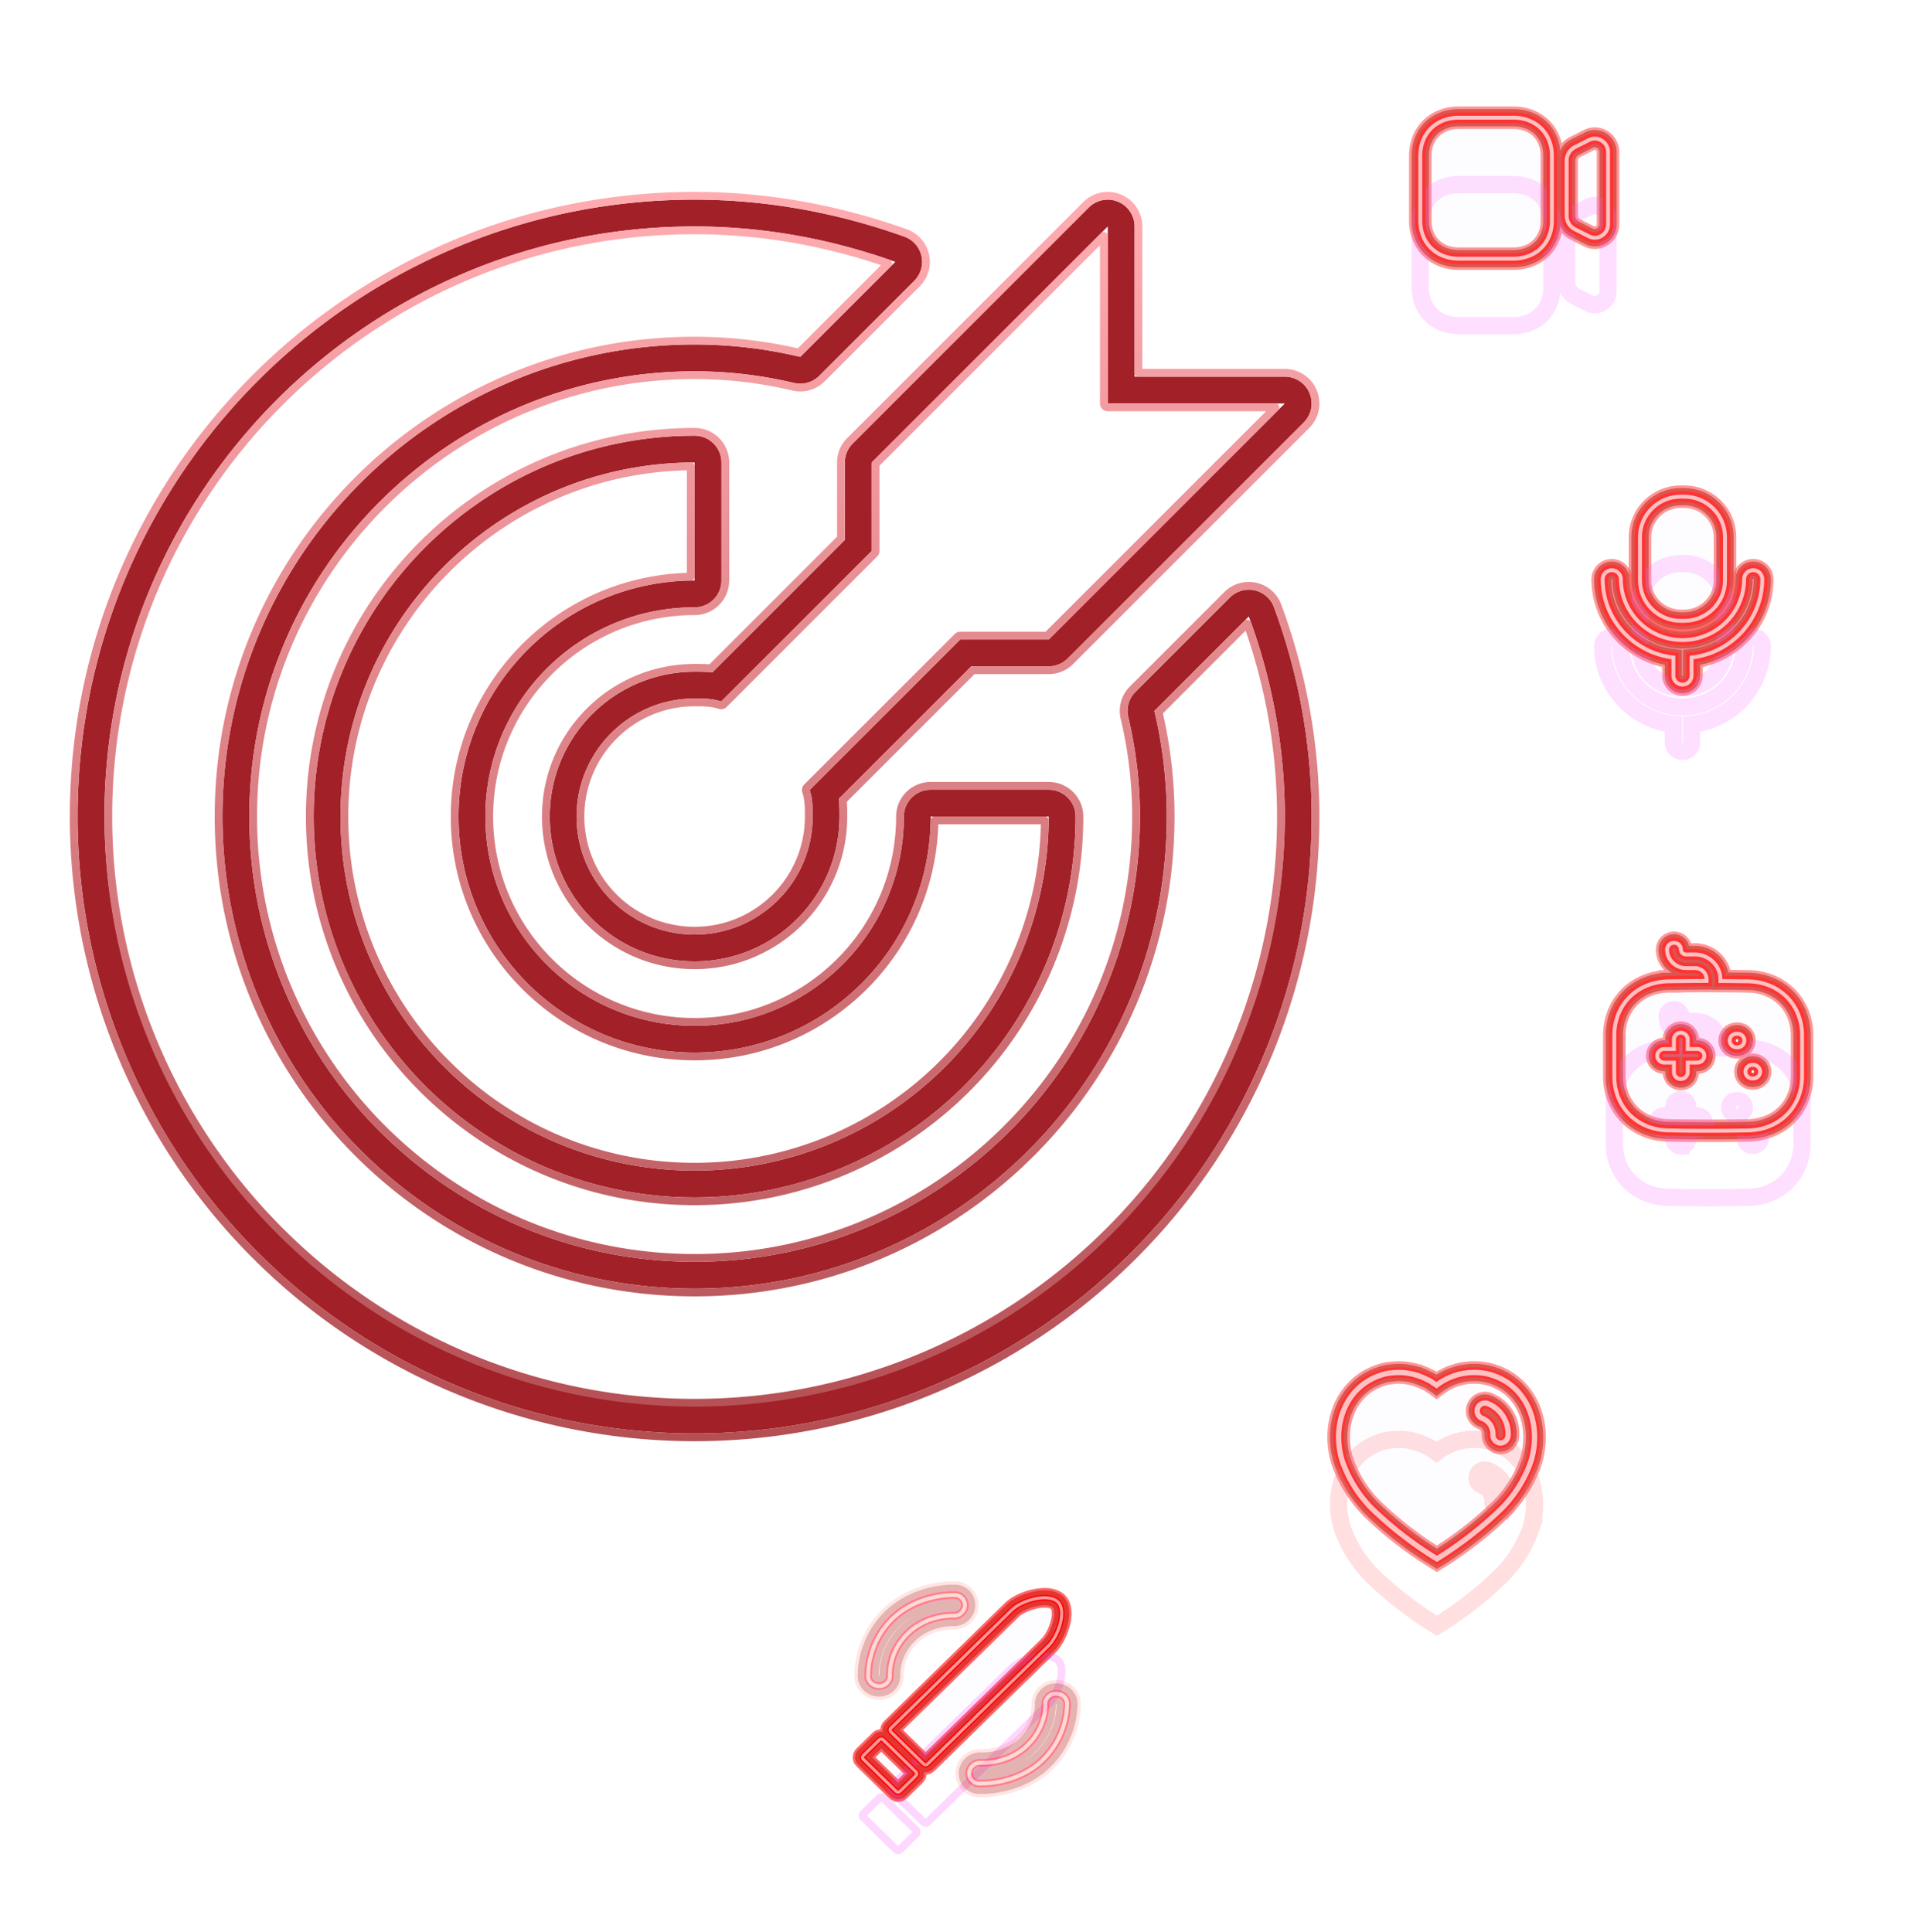 <svg width="494" height="498" fill="none" xmlns="http://www.w3.org/2000/svg"><g filter="url(#a)"><path fill-rule="evenodd" clip-rule="evenodd" d="M323.287 148.689a6.916 6.916 0 0 1 5.005 4.353C334.656 170.224 338 188.526 338 207A159.001 159.001 0 0 1 66.57 319.43 159 159 0 0 1 20 207c0-87.813 71.187-159 159-159 18.476 0 36.752 3.345 54.038 9.53a6.912 6.912 0 0 1 2.56 11.397l-24.486 24.486a6.915 6.915 0 0 1-6.485 1.838A110.927 110.927 0 0 0 179 92.244c-63.378 0-114.757 51.378-114.757 114.756S115.622 321.756 179 321.756c63.378 0 114.756-51.378 114.756-114.756 0-8.586-1.001-17.176-3.007-25.627a6.914 6.914 0 0 1 1.838-6.485l24.334-24.334a6.917 6.917 0 0 1 6.366-1.865Zm-105.574-32.941c0-1.834.728-3.592 2.025-4.888l60.834-60.835a6.914 6.914 0 0 1 11.802 4.888v38.713h38.713a6.912 6.912 0 0 1 4.888 11.802l-60.835 60.834a6.91 6.91 0 0 1-4.888 2.025h-19.95l-34.146 34.146c.177 1.653.176 3.138.174 4.295V207c0 20.617-16.713 37.33-37.33 37.33-20.617 0-37.331-16.713-37.331-37.33 0-20.617 16.714-37.33 37.331-37.33l.272-.001c1.157-.001 2.642-.002 4.295.174l34.146-34.146v-19.949Zm6.913 22.813-38.782 38.782c-2.282-.76-4.563-.76-6.844-.76-16.799 0-30.418 13.618-30.418 30.417s13.619 30.417 30.418 30.417 30.417-13.618 30.417-30.417c0-2.281 0-4.563-.76-6.844l38.782-38.782h22.813l60.835-60.835h-45.626V54.913l-60.835 60.835v22.813ZM179 108.835a6.913 6.913 0 0 1 6.913 6.913v30.417a6.913 6.913 0 0 1-6.913 6.913c-29.78 0-53.922 24.142-53.922 53.922 0 29.78 24.142 53.922 53.922 53.922 29.78 0 53.921-24.142 53.921-53.922a6.914 6.914 0 0 1 6.914-6.913h30.417a6.913 6.913 0 0 1 6.913 6.913A98.162 98.162 0 0 1 179 305.165c-54.215 0-98.165-43.95-98.165-98.165s43.95-98.165 98.165-98.165Zm145.297 53.896c4.463 14.268 6.79 29.213 6.79 44.269a152.088 152.088 0 0 1-304.174 0c0-83.995 68.092-152.087 152.087-152.087 15.056 0 30.001 2.326 44.363 6.695 2.467.75 4.916 1.561 7.346 2.43l-24.486 24.486A117.84 117.84 0 0 0 179 85.331C111.804 85.33 57.33 139.804 57.33 207S111.804 328.669 179 328.669 300.669 274.196 300.669 207c0-9.125-1.064-18.25-3.194-27.224l24.334-24.333a148.508 148.508 0 0 1 2.488 7.288Zm-54.307 51.182A91.255 91.255 0 0 1 179 298.252c-50.397 0-91.252-40.855-91.252-91.252 0-48.071 37.171-87.461 84.339-90.994a92.495 92.495 0 0 1 6.913-.258v30.417c-33.598 0-60.835 27.237-60.835 60.835s27.237 60.835 60.835 60.835 60.835-27.237 60.835-60.835h30.417c0 2.315-.088 4.621-.262 6.913Z" fill="#A22027"/><path d="M225.333 139.268c.187-.187.293-.442.293-.707v-22.399l58.835-58.835v43.212a1 1 0 0 0 1 1h43.211l-58.834 58.835h-22.399a.997.997 0 0 0-.707.293l-38.782 38.782a.999.999 0 0 0-.242 1.023c.701 2.104.709 4.224.709 6.528 0 16.247-13.17 29.417-29.417 29.417s-29.418-13.17-29.418-29.417 13.171-29.417 29.418-29.417c2.304 0 4.424.008 6.527.709a1 1 0 0 0 1.024-.242l38.782-38.782Zm103.897 13.426a7.915 7.915 0 0 0-13.016-2.847l-24.334 24.334a7.914 7.914 0 0 0-2.104 7.422 109.904 109.904 0 0 1 2.98 25.397c0 62.826-50.93 113.756-113.756 113.756S65.243 269.826 65.243 207 116.174 93.244 179 93.244c8.508 0 17.02.992 25.396 2.98a7.914 7.914 0 0 0 7.423-2.104l24.486-24.486a7.914 7.914 0 0 0-2.93-13.046C215.987 50.367 197.597 47 179 47 90.634 47 19 118.635 19 207a160 160 0 1 0 320 0c0-18.594-3.366-37.014-9.77-54.306Zm-110.2-42.541a7.91 7.91 0 0 0-2.317 5.595v19.535l-33.519 33.519c-1.513-.135-2.866-.134-3.911-.133h-.012l-.271.001c-21.169 0-38.331 17.161-38.331 38.33 0 21.169 17.162 38.33 38.331 38.33 21.169 0 38.33-17.161 38.33-38.33V206.717c.001-1.045.003-2.398-.132-3.911l33.519-33.519h19.535a7.912 7.912 0 0 0 5.595-2.318l60.835-60.834a7.913 7.913 0 0 0-5.595-13.509h-37.713V54.913a7.913 7.913 0 0 0-13.509-5.595l-60.835 60.835Zm-32.117 5.595a7.913 7.913 0 0 0-7.913-7.913c-54.768 0-99.165 44.398-99.165 99.165s44.397 99.165 99.165 99.165A99.165 99.165 0 0 0 278.165 207a7.913 7.913 0 0 0-7.913-7.913h-30.417a7.914 7.914 0 0 0-7.914 7.913c0 29.228-23.693 52.922-52.921 52.922-29.228 0-52.922-23.694-52.922-52.922 0-29.228 23.694-52.922 52.922-52.922a7.913 7.913 0 0 0 7.913-7.913v-30.417Zm136.43 47.282c4.433 14.172 6.744 29.017 6.744 43.97a151.086 151.086 0 0 1-302.174 0c0-83.443 67.644-151.087 151.087-151.087 14.953 0 29.8 2.31 44.072 6.652 1.947.592 3.883 1.222 5.807 1.89L205.91 87.423A118.825 118.825 0 0 0 179 84.33C111.251 84.33 56.33 139.252 56.33 207c0 67.748 54.921 122.669 122.67 122.669 67.748 0 122.669-54.921 122.669-122.669 0-9.019-1.031-18.037-3.093-26.91l22.831-22.831c.685 1.91 1.33 3.834 1.936 5.771Zm-54.35 50.807A90.256 90.256 0 0 1 179 297.252c-49.845 0-90.252-40.407-90.252-90.252 0-47.544 36.764-86.503 83.413-89.997a92.394 92.394 0 0 1 5.839-.25v28.42c-33.689.534-60.835 28.011-60.835 61.827 0 34.15 27.684 61.835 61.835 61.835 33.816 0 61.292-27.146 61.827-60.835h28.419a89.886 89.886 0 0 1-.253 5.837Z" stroke="url(#b)" stroke-width="2" stroke-linejoin="round"/></g><g opacity=".8"><path clip-rule="evenodd" d="M379.921 353.74c1.593 0 3.184.225 4.696.733 9.318 3.033 12.676 13.271 9.871 22.219a32.19 32.19 0 0 1-7.596 12.156 97.14 97.14 0 0 1-15.983 12.538l-.631.382-.657-.407a96.236 96.236 0 0 1-16.078-12.538 32.7 32.7 0 0 1-7.602-12.131c-2.853-8.948.505-19.186 9.924-22.272.732-.253 1.487-.43 2.244-.529h.303c.71-.103 1.414-.151 2.121-.151h.278c1.59.048 3.13.326 4.622.834h.149a.871.871 0 0 1 .227.149 8.87 8.87 0 0 1 1.591.66l.959.429c.232.124.492.313.717.477.142.103.271.197.369.256l.125.074c.216.126.442.258.632.404 2.805-2.146 6.21-3.309 9.719-3.283Zm6.716 18.2a2.078 2.078 0 0 0 1.994-1.924v-.301c.076-3.541-2.068-6.749-5.327-7.988-1.035-.356-2.171.203-2.55 1.264a2.068 2.068 0 0 0 1.263 2.601c1.618.607 2.701 2.202 2.701 3.969v.078a2.174 2.174 0 0 0 .48 1.568c.353.429.883.68 1.439.733Z" stroke="#93331D" stroke-width="4.438" style="mix-blend-mode:hard-light"/><g style="mix-blend-mode:hard-light" filter="url(#c)"><path clip-rule="evenodd" d="M379.921 353.74c1.593 0 3.184.225 4.696.733 9.318 3.033 12.676 13.271 9.871 22.219a32.19 32.19 0 0 1-7.596 12.156 97.14 97.14 0 0 1-15.983 12.538l-.631.382-.657-.407a96.236 96.236 0 0 1-16.078-12.538 32.7 32.7 0 0 1-7.602-12.131c-2.853-8.948.505-19.186 9.924-22.272.732-.253 1.487-.43 2.244-.529h.303c.71-.103 1.414-.151 2.121-.151h.278c1.59.048 3.13.326 4.622.834h.149a.871.871 0 0 1 .227.149 8.87 8.87 0 0 1 1.591.66l.959.429c.232.124.492.313.717.477.142.103.271.197.369.256l.125.074c.216.126.442.258.632.404 2.805-2.146 6.21-3.309 9.719-3.283Zm6.716 18.2a2.078 2.078 0 0 0 1.994-1.924v-.301c.076-3.541-2.068-6.749-5.327-7.988-1.035-.356-2.171.203-2.55 1.264a2.068 2.068 0 0 0 1.263 2.601c1.618.607 2.701 2.202 2.701 3.969v.078a2.174 2.174 0 0 0 .48 1.568c.353.429.883.68 1.439.733Z" stroke="#FF2626" stroke-opacity=".6" stroke-width="5.804"/></g><g style="mix-blend-mode:hard-light" filter="url(#d)"><path clip-rule="evenodd" d="M379.921 353.74c1.593 0 3.184.225 4.696.733 9.318 3.033 12.676 13.271 9.871 22.219a32.19 32.19 0 0 1-7.596 12.156 97.14 97.14 0 0 1-15.983 12.538l-.631.382-.657-.407a96.236 96.236 0 0 1-16.078-12.538 32.7 32.7 0 0 1-7.602-12.131c-2.853-8.948.505-19.186 9.924-22.272.732-.253 1.487-.43 2.244-.529h.303c.71-.103 1.414-.151 2.121-.151h.278c1.59.048 3.13.326 4.622.834h.149a.871.871 0 0 1 .227.149 8.87 8.87 0 0 1 1.591.66l.959.429c.232.124.492.313.717.477.142.103.271.197.369.256l.125.074c.216.126.442.258.632.404 2.805-2.146 6.21-3.309 9.719-3.283Zm6.716 18.2a2.078 2.078 0 0 0 1.994-1.924v-.301c.076-3.541-2.068-6.749-5.327-7.988-1.035-.356-2.171.203-2.55 1.264a2.068 2.068 0 0 0 1.263 2.601c1.618.607 2.701 2.202 2.701 3.969v.078a2.174 2.174 0 0 0 .48 1.568c.353.429.883.68 1.439.733Z" stroke="#FF373E" stroke-opacity=".2" stroke-width="4.438"/></g><path clip-rule="evenodd" d="M379.921 353.74c1.593 0 3.184.225 4.696.733 9.318 3.033 12.676 13.271 9.871 22.219a32.19 32.19 0 0 1-7.596 12.156 97.14 97.14 0 0 1-15.983 12.538l-.631.382-.657-.407a96.236 96.236 0 0 1-16.078-12.538 32.7 32.7 0 0 1-7.602-12.131c-2.853-8.948.505-19.186 9.924-22.272.732-.253 1.487-.43 2.244-.529h.303c.71-.103 1.414-.151 2.121-.151h.278c1.59.048 3.13.326 4.622.834h.149a.871.871 0 0 1 .227.149 8.87 8.87 0 0 1 1.591.66l.959.429c.232.124.492.313.717.477.142.103.271.197.369.256l.125.074c.216.126.442.258.632.404 2.805-2.146 6.21-3.309 9.719-3.283Zm6.716 18.2a2.078 2.078 0 0 0 1.994-1.924v-.301c.076-3.541-2.068-6.749-5.327-7.988-1.035-.356-2.171.203-2.55 1.264a2.068 2.068 0 0 0 1.263 2.601c1.618.607 2.701 2.202 2.701 3.969v.078a2.174 2.174 0 0 0 .48 1.568c.353.429.883.68 1.439.733Z" stroke="red" stroke-width="2.731"/><path clip-rule="evenodd" d="M379.921 353.74c1.593 0 3.184.225 4.696.733 9.318 3.033 12.676 13.271 9.871 22.219a32.19 32.19 0 0 1-7.596 12.156 97.14 97.14 0 0 1-15.983 12.538l-.631.382-.657-.407a96.236 96.236 0 0 1-16.078-12.538 32.7 32.7 0 0 1-7.602-12.131c-2.853-8.948.505-19.186 9.924-22.272.732-.253 1.487-.43 2.244-.529h.303c.71-.103 1.414-.151 2.121-.151h.278c1.59.048 3.13.326 4.622.834h.149a.871.871 0 0 1 .227.149 8.87 8.87 0 0 1 1.591.66l.959.429c.232.124.492.313.717.477.142.103.271.197.369.256l.125.074c.216.126.442.258.632.404 2.805-2.146 6.21-3.309 9.719-3.283Zm6.716 18.2a2.078 2.078 0 0 0 1.994-1.924v-.301c.076-3.541-2.068-6.749-5.327-7.988-1.035-.356-2.171.203-2.55 1.264a2.068 2.068 0 0 0 1.263 2.601c1.618.607 2.701 2.202 2.701 3.969v.078a2.174 2.174 0 0 0 .48 1.568c.353.429.883.68 1.439.733Z" stroke="#fff" stroke-opacity=".7" stroke-width="1.366"/><g filter="url(#e)"><path fill-rule="evenodd" clip-rule="evenodd" d="M379.908 353.74c1.593 0 3.183.224 4.694.732 9.315 3.029 12.671 13.252 9.867 22.188a32.135 32.135 0 0 1-7.593 12.139 97.043 97.043 0 0 1-15.977 12.52l-.631.382-.656-.407a96.186 96.186 0 0 1-16.073-12.52 32.654 32.654 0 0 1-7.598-12.114c-2.852-8.936.504-19.159 9.92-22.241.732-.253 1.486-.43 2.244-.528h.302a14.554 14.554 0 0 1 2.12-.151h.278c1.59.047 3.129.325 4.62.833h.149a.898.898 0 0 1 .227.148c.558.18 1.086.382 1.59.659l.959.429c.232.124.492.313.717.476.142.104.27.197.368.256l.126.074c.216.126.441.258.631.404 2.804-2.144 6.208-3.305 9.716-3.279Zm6.713 18.174a2.076 2.076 0 0 0 1.994-1.921v-.3c.075-3.537-2.067-6.74-5.325-7.977-1.035-.356-2.17.202-2.549 1.262a2.065 2.065 0 0 0 1.262 2.598c1.617.606 2.7 2.198 2.7 3.963v.078a2.17 2.17 0 0 0 .479 1.565c.354.429.884.679 1.439.732Z" fill="#5B1ED0" fill-opacity=".01"/></g></g><g opacity=".8"><g style="mix-blend-mode:hard-light" stroke="#93331D" stroke-width="4.438"><path d="M433.987 160.019h-.846c-5.814 0-10.528-4.663-10.528-10.41V138.41c0-5.75 4.714-10.41 10.528-10.41h.846c5.815 0 10.53 4.66 10.53 10.41v11.199c0 5.747-4.715 10.41-10.53 10.41Z"/><path d="M449.441 149.276c0-1.281 1.05-2.317 2.344-2.317 1.294 0 2.344 1.036 2.344 2.317 0 10.426-7.983 19.035-18.22 20.191v4.665c0 1.28-1.05 2.318-2.343 2.318-1.296 0-2.344-1.038-2.344-2.318v-4.665c-10.24-1.156-18.222-9.765-18.222-20.191 0-1.281 1.05-2.317 2.344-2.317 1.293 0 2.343 1.036 2.343 2.317 0 8.656 7.123 15.698 15.879 15.698 8.753 0 15.875-7.042 15.875-15.698Z"/></g><g style="mix-blend-mode:hard-light" filter="url(#f)" stroke="#FF2626" stroke-opacity=".6" stroke-width="5.804"><path d="M433.987 160.019h-.846c-5.814 0-10.528-4.663-10.528-10.41V138.41c0-5.75 4.714-10.41 10.528-10.41h.846c5.815 0 10.53 4.66 10.53 10.41v11.199c0 5.747-4.715 10.41-10.53 10.41Z"/><path d="M449.441 149.276c0-1.281 1.05-2.317 2.344-2.317 1.294 0 2.344 1.036 2.344 2.317 0 10.426-7.983 19.035-18.22 20.191v4.665c0 1.28-1.05 2.318-2.343 2.318-1.296 0-2.344-1.038-2.344-2.318v-4.665c-10.24-1.156-18.222-9.765-18.222-20.191 0-1.281 1.05-2.317 2.344-2.317 1.293 0 2.343 1.036 2.343 2.317 0 8.656 7.123 15.698 15.879 15.698 8.753 0 15.875-7.042 15.875-15.698Z"/></g><g style="mix-blend-mode:hard-light" filter="url(#g)" stroke="#FB37FF" stroke-opacity=".2" stroke-width="4.438"><path d="M433.987 160.019h-.846c-5.814 0-10.528-4.663-10.528-10.41V138.41c0-5.75 4.714-10.41 10.528-10.41h.846c5.815 0 10.53 4.66 10.53 10.41v11.199c0 5.747-4.715 10.41-10.53 10.41Z"/><path d="M449.441 149.276c0-1.281 1.05-2.317 2.344-2.317 1.294 0 2.344 1.036 2.344 2.317 0 10.426-7.983 19.035-18.22 20.191v4.665c0 1.28-1.05 2.318-2.343 2.318-1.296 0-2.344-1.038-2.344-2.318v-4.665c-10.24-1.156-18.222-9.765-18.222-20.191 0-1.281 1.05-2.317 2.344-2.317 1.293 0 2.343 1.036 2.343 2.317 0 8.656 7.123 15.698 15.879 15.698 8.753 0 15.875-7.042 15.875-15.698Z"/></g><path d="M433.987 160.019h-.846c-5.814 0-10.528-4.663-10.528-10.41V138.41c0-5.75 4.714-10.41 10.528-10.41h.846c5.815 0 10.53 4.66 10.53 10.41v11.199c0 5.747-4.715 10.41-10.53 10.41Z" stroke="red" stroke-width="2.731"/><path d="M449.441 149.276c0-1.281 1.05-2.317 2.344-2.317 1.294 0 2.344 1.036 2.344 2.317 0 10.426-7.983 19.035-18.22 20.191v4.665c0 1.28-1.05 2.318-2.343 2.318-1.296 0-2.344-1.038-2.344-2.318v-4.665c-10.24-1.156-18.222-9.765-18.222-20.191 0-1.281 1.05-2.317 2.344-2.317 1.293 0 2.343 1.036 2.343 2.317 0 8.656 7.123 15.698 15.879 15.698 8.753 0 15.875-7.042 15.875-15.698Z" stroke="red" stroke-width="2.731"/><path d="M433.987 160.019h-.846c-5.814 0-10.528-4.663-10.528-10.41V138.41c0-5.75 4.714-10.41 10.528-10.41h.846c5.815 0 10.53 4.66 10.53 10.41v11.199c0 5.747-4.715 10.41-10.53 10.41Z" stroke="#fff" stroke-opacity=".7"/><path d="M449.441 149.276c0-1.281 1.05-2.317 2.344-2.317 1.294 0 2.344 1.036 2.344 2.317 0 10.426-7.983 19.035-18.22 20.191v4.665c0 1.28-1.05 2.318-2.343 2.318-1.296 0-2.344-1.038-2.344-2.318v-4.665c-10.24-1.156-18.222-9.765-18.222-20.191 0-1.281 1.05-2.317 2.344-2.317 1.293 0 2.343 1.036 2.343 2.317 0 8.656 7.123 15.698 15.879 15.698 8.753 0 15.875-7.042 15.875-15.698Z" stroke="#fff" stroke-opacity=".7"/><g filter="url(#h)" fill="#5B1ED0" fill-opacity=".01"><path d="M433.979 159.974h-.845c-5.813 0-10.524-4.656-10.524-10.395v-11.184c0-5.741 4.711-10.395 10.524-10.395h.845c5.813 0 10.526 4.654 10.526 10.395v11.184c0 5.739-4.713 10.395-10.526 10.395Z"/><path d="M449.428 149.247c0-1.28 1.049-2.315 2.343-2.315 1.293 0 2.342 1.035 2.342 2.315 0 10.411-7.979 19.008-18.212 20.162v4.659c0 1.277-1.05 2.314-2.343 2.314-1.296 0-2.343-1.037-2.343-2.314v-4.659C420.979 168.255 413 159.658 413 149.247c0-1.28 1.05-2.315 2.343-2.315s2.343 1.035 2.343 2.315c0 8.643 7.119 15.675 15.872 15.675 8.75 0 15.87-7.032 15.87-15.675Z"/></g></g><g opacity=".8"><g style="mix-blend-mode:hard-light" stroke="#93331D" stroke-width="4.438"><path d="M375.951 30.333h14.013c5.86 0 9.951 4.044 9.951 9.838v16.662c0 5.794-4.091 9.838-9.951 9.838h-14.013c-5.86 0-9.951-4.044-9.951-9.838V40.171c0-5.794 4.091-9.838 9.951-9.838ZM409.446 36.096a3.342 3.342 0 0 1 3.322.155 3.466 3.466 0 0 1 1.619 2.954V57.8a3.463 3.463 0 0 1-1.619 2.954 3.379 3.379 0 0 1-1.797.524c-.52 0-1.041-.123-1.527-.371l-3.583-1.81a3.932 3.932 0 0 1-2.148-3.53V41.436c0-1.505.822-2.858 2.148-3.527l3.585-1.813Z"/></g><g style="mix-blend-mode:hard-light" filter="url(#i)" stroke="#FF2626" stroke-opacity=".6" stroke-width="5.804"><path d="M375.951 30.333h14.013c5.86 0 9.951 4.044 9.951 9.838v16.662c0 5.794-4.091 9.838-9.951 9.838h-14.013c-5.86 0-9.951-4.044-9.951-9.838V40.171c0-5.794 4.091-9.838 9.951-9.838ZM409.446 36.096a3.342 3.342 0 0 1 3.322.155 3.466 3.466 0 0 1 1.619 2.954V57.8a3.463 3.463 0 0 1-1.619 2.954 3.379 3.379 0 0 1-1.797.524c-.52 0-1.041-.123-1.527-.371l-3.583-1.81a3.932 3.932 0 0 1-2.148-3.53V41.436c0-1.505.822-2.858 2.148-3.527l3.585-1.813Z"/></g><g style="mix-blend-mode:hard-light" filter="url(#j)" stroke="#FB37FF" stroke-opacity=".2" stroke-width="4.438"><path d="M375.951 30.333h14.013c5.86 0 9.951 4.044 9.951 9.838v16.662c0 5.794-4.091 9.838-9.951 9.838h-14.013c-5.86 0-9.951-4.044-9.951-9.838V40.171c0-5.794 4.091-9.838 9.951-9.838ZM409.446 36.096a3.342 3.342 0 0 1 3.322.155 3.466 3.466 0 0 1 1.619 2.954V57.8a3.463 3.463 0 0 1-1.619 2.954 3.379 3.379 0 0 1-1.797.524c-.52 0-1.041-.123-1.527-.371l-3.583-1.81a3.932 3.932 0 0 1-2.148-3.53V41.436c0-1.505.822-2.858 2.148-3.527l3.585-1.813Z"/></g><path d="M375.951 30.333h14.013c5.86 0 9.951 4.044 9.951 9.838v16.662c0 5.794-4.091 9.838-9.951 9.838h-14.013c-5.86 0-9.951-4.044-9.951-9.838V40.171c0-5.794 4.091-9.838 9.951-9.838ZM409.446 36.096a3.342 3.342 0 0 1 3.322.155 3.466 3.466 0 0 1 1.619 2.954V57.8a3.463 3.463 0 0 1-1.619 2.954 3.379 3.379 0 0 1-1.797.524c-.52 0-1.041-.123-1.527-.371l-3.583-1.81a3.932 3.932 0 0 1-2.148-3.53V41.436c0-1.505.822-2.858 2.148-3.527l3.585-1.813Z" stroke="red" stroke-width="2.731"/><path d="M375.951 30.333h14.013c5.86 0 9.951 4.044 9.951 9.838v16.662c0 5.794-4.091 9.838-9.951 9.838h-14.013c-5.86 0-9.951-4.044-9.951-9.838V40.171c0-5.794 4.091-9.838 9.951-9.838ZM409.446 36.096a3.342 3.342 0 0 1 3.322.155 3.466 3.466 0 0 1 1.619 2.954V57.8a3.463 3.463 0 0 1-1.619 2.954 3.379 3.379 0 0 1-1.797.524c-.52 0-1.041-.123-1.527-.371l-3.583-1.81a3.932 3.932 0 0 1-2.148-3.53V41.436c0-1.505.822-2.858 2.148-3.527l3.585-1.813Z" stroke="#fff" stroke-opacity=".7"/><g filter="url(#k)" fill="#5B1ED0" fill-opacity=".01"><path d="M375.947 30.333h14.008c5.857 0 9.947 4.038 9.947 9.824v16.639c0 5.786-4.09 9.824-9.947 9.824h-14.008c-5.857 0-9.947-4.038-9.947-9.824V40.157c0-5.786 4.09-9.824 9.947-9.824ZM409.43 36.088a3.344 3.344 0 0 1 3.321.155 3.46 3.46 0 0 1 1.618 2.95v18.569c0 1.21-.605 2.313-1.618 2.95a3.383 3.383 0 0 1-1.797.523c-.52 0-1.04-.123-1.526-.371l-3.582-1.808a3.928 3.928 0 0 1-2.148-3.524V41.42c0-1.503.823-2.854 2.148-3.522l3.584-1.81Z"/></g></g><g opacity=".8"><path clip-rule="evenodd" d="M447.848 252.89c.763.01 1.527.021 2.293.029 8.239 0 14.246 5.881 14.246 14.002v10.433c0 8.121-6.007 14.002-14.246 14.002-3.3.07-6.6.094-9.924.094s-6.671-.024-9.972-.094c-8.238 0-14.245-5.881-14.245-14.002v-10.433c0-8.121 6.007-14.002 14.269-14.002a627.27 627.27 0 0 1 9.521-.094v-.396c0-1.611-1.354-2.918-2.968-2.918h-2.35c-2.683 0-4.868-2.147-4.868-4.761 0-.957.808-1.75 1.781-1.75.997 0 1.781.793 1.781 1.75 0 .7.593 1.261 1.306 1.261h2.35c3.585.023 6.505 2.894 6.529 6.394v.444c1.497 0 2.994.02 4.497.041Zm-10.432 20.986h-2.493v2.474c0 .957-.808 1.75-1.781 1.75a1.763 1.763 0 0 1-1.781-1.75v-2.474h-2.516c-.974 0-1.781-.77-1.781-1.75 0-.957.807-1.751 1.781-1.751h2.516v-2.45c0-.957.784-1.75 1.781-1.75.973 0 1.781.793 1.781 1.75v2.45h2.493c.973 0 1.78.794 1.78 1.751 0 .98-.807 1.75-1.78 1.75Zm10.09-3.944h.237c.974 0 1.781-.77 1.781-1.75 0-.957-.807-1.751-1.781-1.751h-.237c-.997 0-1.781.794-1.781 1.751 0 .98.784 1.75 1.781 1.75Zm4.06 8.028h.237c.974 0 1.781-.77 1.781-1.75 0-.957-.807-1.75-1.781-1.75h-.237c-1 0-1.781.793-1.781 1.75 0 .98.781 1.75 1.781 1.75Z" stroke="#93331D" stroke-width="4.438" style="mix-blend-mode:hard-light"/><g style="mix-blend-mode:hard-light" filter="url(#l)"><path clip-rule="evenodd" d="M447.848 252.89c.763.01 1.527.021 2.293.029 8.239 0 14.246 5.881 14.246 14.002v10.433c0 8.121-6.007 14.002-14.246 14.002-3.3.07-6.6.094-9.924.094s-6.671-.024-9.972-.094c-8.238 0-14.245-5.881-14.245-14.002v-10.433c0-8.121 6.007-14.002 14.269-14.002a627.27 627.27 0 0 1 9.521-.094v-.396c0-1.611-1.354-2.918-2.968-2.918h-2.35c-2.683 0-4.868-2.147-4.868-4.761 0-.957.808-1.75 1.781-1.75.997 0 1.781.793 1.781 1.75 0 .7.593 1.261 1.306 1.261h2.35c3.585.023 6.505 2.894 6.529 6.394v.444c1.497 0 2.994.02 4.497.041Zm-10.432 20.986h-2.493v2.474c0 .957-.808 1.75-1.781 1.75a1.763 1.763 0 0 1-1.781-1.75v-2.474h-2.516c-.974 0-1.781-.77-1.781-1.75 0-.957.807-1.751 1.781-1.751h2.516v-2.45c0-.957.784-1.75 1.781-1.75.973 0 1.781.793 1.781 1.75v2.45h2.493c.973 0 1.78.794 1.78 1.751 0 .98-.807 1.75-1.78 1.75Zm10.09-3.944h.237c.974 0 1.781-.77 1.781-1.75 0-.957-.807-1.751-1.781-1.751h-.237c-.997 0-1.781.794-1.781 1.751 0 .98.784 1.75 1.781 1.75Zm4.06 8.028h.237c.974 0 1.781-.77 1.781-1.75 0-.957-.807-1.75-1.781-1.75h-.237c-1 0-1.781.793-1.781 1.75 0 .98.781 1.75 1.781 1.75Z" stroke="#FF2626" stroke-opacity=".6" stroke-width="5.804"/></g><g style="mix-blend-mode:hard-light" filter="url(#m)"><path clip-rule="evenodd" d="M447.848 252.89c.763.01 1.527.021 2.293.029 8.239 0 14.246 5.881 14.246 14.002v10.433c0 8.121-6.007 14.002-14.246 14.002-3.3.07-6.6.094-9.924.094s-6.671-.024-9.972-.094c-8.238 0-14.245-5.881-14.245-14.002v-10.433c0-8.121 6.007-14.002 14.269-14.002a627.27 627.27 0 0 1 9.521-.094v-.396c0-1.611-1.354-2.918-2.968-2.918h-2.35c-2.683 0-4.868-2.147-4.868-4.761 0-.957.808-1.75 1.781-1.75.997 0 1.781.793 1.781 1.75 0 .7.593 1.261 1.306 1.261h2.35c3.585.023 6.505 2.894 6.529 6.394v.444c1.497 0 2.994.02 4.497.041Zm-10.432 20.986h-2.493v2.474c0 .957-.808 1.75-1.781 1.75a1.763 1.763 0 0 1-1.781-1.75v-2.474h-2.516c-.974 0-1.781-.77-1.781-1.75 0-.957.807-1.751 1.781-1.751h2.516v-2.45c0-.957.784-1.75 1.781-1.75.973 0 1.781.793 1.781 1.75v2.45h2.493c.973 0 1.78.794 1.78 1.751 0 .98-.807 1.75-1.78 1.75Zm10.09-3.944h.237c.974 0 1.781-.77 1.781-1.75 0-.957-.807-1.751-1.781-1.751h-.237c-.997 0-1.781.794-1.781 1.751 0 .98.784 1.75 1.781 1.75Zm4.06 8.028h.237c.974 0 1.781-.77 1.781-1.75 0-.957-.807-1.75-1.781-1.75h-.237c-1 0-1.781.793-1.781 1.75 0 .98.781 1.75 1.781 1.75Z" stroke="#FB37FF" stroke-opacity=".2" stroke-width="4.438"/></g><path clip-rule="evenodd" d="M447.848 252.89c.763.01 1.527.021 2.293.029 8.239 0 14.246 5.881 14.246 14.002v10.433c0 8.121-6.007 14.002-14.246 14.002-3.3.07-6.6.094-9.924.094s-6.671-.024-9.972-.094c-8.238 0-14.245-5.881-14.245-14.002v-10.433c0-8.121 6.007-14.002 14.269-14.002a627.27 627.27 0 0 1 9.521-.094v-.396c0-1.611-1.354-2.918-2.968-2.918h-2.35c-2.683 0-4.868-2.147-4.868-4.761 0-.957.808-1.75 1.781-1.75.997 0 1.781.793 1.781 1.75 0 .7.593 1.261 1.306 1.261h2.35c3.585.023 6.505 2.894 6.529 6.394v.444c1.497 0 2.994.02 4.497.041Zm-10.432 20.986h-2.493v2.474c0 .957-.808 1.75-1.781 1.75a1.763 1.763 0 0 1-1.781-1.75v-2.474h-2.516c-.974 0-1.781-.77-1.781-1.75 0-.957.807-1.751 1.781-1.751h2.516v-2.45c0-.957.784-1.75 1.781-1.75.973 0 1.781.793 1.781 1.75v2.45h2.493c.973 0 1.78.794 1.78 1.751 0 .98-.807 1.75-1.78 1.75Zm10.09-3.944h.237c.974 0 1.781-.77 1.781-1.75 0-.957-.807-1.751-1.781-1.751h-.237c-.997 0-1.781.794-1.781 1.751 0 .98.784 1.75 1.781 1.75Zm4.06 8.028h.237c.974 0 1.781-.77 1.781-1.75 0-.957-.807-1.75-1.781-1.75h-.237c-1 0-1.781.793-1.781 1.75 0 .98.781 1.75 1.781 1.75Z" stroke="red" stroke-width="2.731"/><path clip-rule="evenodd" d="M447.848 252.89c.763.01 1.527.021 2.293.029 8.239 0 14.246 5.881 14.246 14.002v10.433c0 8.121-6.007 14.002-14.246 14.002-3.3.07-6.6.094-9.924.094s-6.671-.024-9.972-.094c-8.238 0-14.245-5.881-14.245-14.002v-10.433c0-8.121 6.007-14.002 14.269-14.002a627.27 627.27 0 0 1 9.521-.094v-.396c0-1.611-1.354-2.918-2.968-2.918h-2.35c-2.683 0-4.868-2.147-4.868-4.761 0-.957.808-1.75 1.781-1.75.997 0 1.781.793 1.781 1.75 0 .7.593 1.261 1.306 1.261h2.35c3.585.023 6.505 2.894 6.529 6.394v.444c1.497 0 2.994.02 4.497.041Zm-10.432 20.986h-2.493v2.474c0 .957-.808 1.75-1.781 1.75a1.763 1.763 0 0 1-1.781-1.75v-2.474h-2.516c-.974 0-1.781-.77-1.781-1.75 0-.957.807-1.751 1.781-1.751h2.516v-2.45c0-.957.784-1.75 1.781-1.75.973 0 1.781.793 1.781 1.75v2.45h2.493c.973 0 1.78.794 1.78 1.751 0 .98-.807 1.75-1.78 1.75Zm10.09-3.944h.237c.974 0 1.781-.77 1.781-1.75 0-.957-.807-1.751-1.781-1.751h-.237c-.997 0-1.781.794-1.781 1.751 0 .98.784 1.75 1.781 1.75Zm4.06 8.028h.237c.974 0 1.781-.77 1.781-1.75 0-.957-.807-1.75-1.781-1.75h-.237c-1 0-1.781.793-1.781 1.75 0 .98.781 1.75 1.781 1.75Z" stroke="#fff" stroke-opacity=".7"/><g filter="url(#n)"><path fill-rule="evenodd" clip-rule="evenodd" d="M447.836 252.876c.762.01 1.526.021 2.293.029 8.235 0 14.24 5.873 14.24 13.983v10.417c0 8.111-6.005 13.984-14.24 13.984-3.299.069-6.598.093-9.921.093-3.323 0-6.669-.024-9.968-.093-8.235 0-14.24-5.873-14.24-13.984v-10.417c0-8.11 6.005-13.983 14.264-13.983 3.109-.047 6.289-.093 9.517-.093v-.397c0-1.608-1.353-2.913-2.967-2.913h-2.349c-2.682 0-4.866-2.144-4.866-4.754 0-.956.807-1.748 1.78-1.748.997 0 1.78.792 1.78 1.748 0 .699.594 1.258 1.306 1.258h2.349c3.584.024 6.503 2.89 6.527 6.386v.443c1.496 0 2.992.02 4.495.041Zm-10.429 20.957h-2.492v2.47c0 .956-.806 1.748-1.78 1.748-.996 0-1.78-.792-1.78-1.748v-2.47h-2.515c-.973 0-1.78-.769-1.78-1.748 0-.956.807-1.748 1.78-1.748h2.515v-2.447c0-.955.784-1.748 1.78-1.748.974 0 1.78.793 1.78 1.748v2.447h2.492c.974 0 1.781.792 1.781 1.748 0 .979-.807 1.748-1.781 1.748Zm10.087-3.939h.238c.973 0 1.78-.769 1.78-1.748 0-.955-.807-1.748-1.78-1.748h-.238c-.997 0-1.78.793-1.78 1.748 0 .979.783 1.748 1.78 1.748Zm4.059 8.017h.237c.973 0 1.78-.769 1.78-1.748 0-.955-.807-1.747-1.78-1.747h-.237c-1 0-1.78.792-1.78 1.747 0 .979.78 1.748 1.78 1.748Z" fill="#5B1ED0" fill-opacity=".01"/></g></g><path clip-rule="evenodd" d="M270.164 424.181c2.603-2.547 4.799-9.092 2.395-11.345-2.404-2.252-9.224-.432-11.828 2.115l-31.175 30.504c-.228.223-.256.649-.005.895l8.523 8.339c.222.217.661.244.915-.004l31.175-30.504Zm-34.095 32.544-8.524-8.341c-.222-.217-.665-.238-.925.016l-4.157 4.077c-.252.247-.267.661-.016.907l8.524 8.34c.222.217.666.239.926-.016l4.157-4.077c.251-.246.267-.661.015-.906Z" stroke="#93331D" stroke-opacity=".6" stroke-width="3.85"/><g filter="url(#o)"><path clip-rule="evenodd" d="M270.164 424.181c2.603-2.547 4.799-9.092 2.395-11.345-2.404-2.252-9.224-.432-11.828 2.115l-31.175 30.504c-.228.223-.256.649-.005.895l8.523 8.339c.222.217.661.244.915-.004l31.175-30.504Zm-34.095 32.544-8.524-8.341c-.222-.217-.665-.238-.925.016l-4.157 4.077c-.252.247-.267.661-.016.907l8.524 8.34c.222.217.666.239.926-.016l4.157-4.077c.251-.246.267-.661.015-.906Z" stroke="red" stroke-opacity=".6" stroke-width="5.075"/></g><g filter="url(#p)"><path clip-rule="evenodd" d="M270.164 424.181c2.603-2.547 4.799-9.092 2.395-11.345-2.404-2.252-9.224-.432-11.828 2.115l-31.175 30.504c-.228.223-.256.649-.005.895l8.523 8.339c.222.217.661.244.915-.004l31.175-30.504Zm-34.095 32.544-8.524-8.341c-.222-.217-.665-.238-.925.016l-4.157 4.077c-.252.247-.267.661-.016.907l8.524 8.34c.222.217.666.239.926-.016l4.157-4.077c.251-.246.267-.661.015-.906Z" stroke="#FB37FF" stroke-opacity=".2" stroke-width="2"/></g><path clip-rule="evenodd" d="M270.164 424.181c2.603-2.547 4.799-9.092 2.395-11.345-2.404-2.252-9.224-.432-11.828 2.115l-31.175 30.504c-.228.223-.256.649-.005.895l8.523 8.339c.222.217.661.244.915-.004l31.175-30.504Zm-34.095 32.544-8.524-8.341c-.222-.217-.665-.238-.925.016l-4.157 4.077c-.252.247-.267.661-.016.907l8.524 8.34c.222.217.666.239.926-.016l4.157-4.077c.251-.246.267-.661.015-.906Z" stroke="red" stroke-width="1.5"/><path clip-rule="evenodd" d="M270.164 424.181c2.603-2.547 4.799-9.092 2.395-11.345-2.404-2.252-9.224-.432-11.828 2.115l-31.175 30.504c-.228.223-.256.649-.005.895l8.523 8.339c.222.217.661.244.915-.004l31.175-30.504Zm-34.095 32.544-8.524-8.341c-.222-.217-.665-.238-.925.016l-4.157 4.077c-.252.247-.267.661-.016.907l8.524 8.34c.222.217.666.239.926-.016l4.157-4.077c.251-.246.267-.661.015-.906Z" stroke="#fff" stroke-opacity=".6" stroke-width=".8"/><g filter="url(#q)"><path fill-rule="evenodd" clip-rule="evenodd" d="M270.164 424.181c2.603-2.547 4.799-9.092 2.395-11.345-2.404-2.252-9.224-.432-11.828 2.115l-31.175 30.504c-.228.223-.256.649-.005.895l8.523 8.339c.222.217.661.244.915-.004l31.175-30.504Zm-34.095 32.544-8.524-8.341c-.222-.217-.665-.238-.925.016l-4.157 4.077c-.252.247-.267.661-.016.907l8.524 8.34c.222.217.666.239.926-.016l4.157-4.077c.251-.246.267-.661.015-.906Z" fill="#5B1ED0" fill-opacity=".01"/></g><g opacity=".5"><path d="M245.59 411.113c1.488-.231 2.853.82 3.037 2.251.189 1.473-.881 2.821-2.426 3.081 0 0-6.923-.589-12.216 4.489-5.294 5.077-4.661 11.305-4.661 11.305-.22 1.487-1.587 2.531-3.135 2.32l-.131-.018c-1.511-.206-2.574-1.54-2.316-2.995 0 0-.292-8.065 6.295-14.386 6.587-6.32 15.553-6.047 15.553-6.047ZM249.748 457.368c-.163-1.476.931-2.806 2.481-3.039 0 0 6.91.706 12.294-4.28 5.384-4.986 4.862-11.223 4.862-11.223.246-1.484 1.631-2.504 3.175-2.267l.131.02c1.507.232 2.546 1.585 2.262 3.034 0 0 .148 8.069-6.551 14.276-6.698 6.208-15.658 5.781-15.658 5.781-1.492.205-2.838-.869-2.996-2.302Z" stroke="#93331D" stroke-opacity=".6" stroke-width="5.382"/><g filter="url(#r)" stroke="red" stroke-opacity=".2" stroke-width="7.095"><path d="M245.59 411.113c1.488-.231 2.853.82 3.037 2.251.189 1.473-.881 2.821-2.426 3.081 0 0-6.923-.589-12.216 4.489-5.294 5.077-4.661 11.305-4.661 11.305-.22 1.487-1.587 2.531-3.135 2.32l-.131-.018c-1.511-.206-2.574-1.54-2.316-2.995 0 0-.292-8.065 6.295-14.386 6.587-6.32 15.553-6.047 15.553-6.047ZM249.748 457.368c-.163-1.476.931-2.806 2.481-3.039 0 0 6.91.706 12.294-4.28 5.384-4.986 4.862-11.223 4.862-11.223.246-1.484 1.631-2.504 3.175-2.267l.131.02c1.507.232 2.546 1.585 2.262 3.034 0 0 .148 8.069-6.551 14.276-6.698 6.208-15.658 5.781-15.658 5.781-1.492.205-2.838-.869-2.996-2.302Z"/></g><path d="M245.59 411.113c1.488-.231 2.853.82 3.037 2.251.189 1.473-.881 2.821-2.426 3.081 0 0-6.923-.589-12.216 4.489-5.294 5.077-4.661 11.305-4.661 11.305-.22 1.487-1.587 2.531-3.135 2.32l-.131-.018c-1.511-.206-2.574-1.54-2.316-2.995 0 0-.292-8.065 6.295-14.386 6.587-6.32 15.553-6.047 15.553-6.047ZM249.748 457.368c-.163-1.476.931-2.806 2.481-3.039 0 0 6.91.706 12.294-4.28 5.384-4.986 4.862-11.223 4.862-11.223.246-1.484 1.631-2.504 3.175-2.267l.131.02c1.507.232 2.546 1.585 2.262 3.034 0 0 .148 8.069-6.551 14.276-6.698 6.208-15.658 5.781-15.658 5.781-1.492.205-2.838-.869-2.996-2.302Z" stroke="#FB37FF" stroke-opacity=".2" stroke-width="3"/><path d="M245.59 411.113c1.488-.231 2.853.82 3.037 2.251.189 1.473-.881 2.821-2.426 3.081 0 0-6.923-.589-12.216 4.489-5.294 5.077-4.661 11.305-4.661 11.305-.22 1.487-1.587 2.531-3.135 2.32l-.131-.018c-1.511-.206-2.574-1.54-2.316-2.995 0 0-.292-8.065 6.295-14.386 6.587-6.32 15.553-6.047 15.553-6.047ZM249.748 457.368c-.163-1.476.931-2.806 2.481-3.039 0 0 6.91.706 12.294-4.28 5.384-4.986 4.862-11.223 4.862-11.223.246-1.484 1.631-2.504 3.175-2.267l.131.02c1.507.232 2.546 1.585 2.262 3.034 0 0 .148 8.069-6.551 14.276-6.698 6.208-15.658 5.781-15.658 5.781-1.492.205-2.838-.869-2.996-2.302Z" fill="#5B1ED0" fill-opacity=".01"/><path d="M245.59 411.113c1.488-.231 2.853.82 3.037 2.251.189 1.473-.881 2.821-2.426 3.081 0 0-6.923-.589-12.216 4.489-5.294 5.077-4.661 11.305-4.661 11.305-.22 1.487-1.587 2.531-3.135 2.32l-.131-.018c-1.511-.206-2.574-1.54-2.316-2.995 0 0-.292-8.065 6.295-14.386 6.587-6.32 15.553-6.047 15.553-6.047ZM249.748 457.368c-.163-1.476.931-2.806 2.481-3.039 0 0 6.91.706 12.294-4.28 5.384-4.986 4.862-11.223 4.862-11.223.246-1.484 1.631-2.504 3.175-2.267l.131.02c1.507.232 2.546 1.585 2.262 3.034 0 0 .148 8.069-6.551 14.276-6.698 6.208-15.658 5.781-15.658 5.781-1.492.205-2.838-.869-2.996-2.302Z" stroke="red" stroke-width="2"/><path d="M245.59 411.113c1.488-.231 2.853.82 3.037 2.251.189 1.473-.881 2.821-2.426 3.081 0 0-6.923-.589-12.216 4.489-5.294 5.077-4.661 11.305-4.661 11.305-.22 1.487-1.587 2.531-3.135 2.32l-.131-.018c-1.511-.206-2.574-1.54-2.316-2.995 0 0-.292-8.065 6.295-14.386 6.587-6.32 15.553-6.047 15.553-6.047ZM249.748 457.368c-.163-1.476.931-2.806 2.481-3.039 0 0 6.91.706 12.294-4.28 5.384-4.986 4.862-11.223 4.862-11.223.246-1.484 1.631-2.504 3.175-2.267l.131.02c1.507.232 2.546 1.585 2.262 3.034 0 0 .148 8.069-6.551 14.276-6.698 6.208-15.658 5.781-15.658 5.781-1.492.205-2.838-.869-2.996-2.302Z" stroke="#fff" stroke-opacity=".7"/><g filter="url(#s)" fill="#5B1ED0" fill-opacity=".01"><path d="M245.59 411.113c1.488-.231 2.853.82 3.037 2.251.189 1.473-.881 2.821-2.426 3.081 0 0-6.923-.589-12.216 4.489-5.294 5.077-4.661 11.305-4.661 11.305-.22 1.487-1.587 2.531-3.135 2.32l-.131-.018c-1.511-.206-2.574-1.54-2.316-2.995 0 0-.292-8.065 6.295-14.386 6.587-6.32 15.553-6.047 15.553-6.047ZM249.748 457.368c-.163-1.476.931-2.806 2.481-3.039 0 0 6.91.706 12.294-4.28 5.384-4.986 4.862-11.223 4.862-11.223.246-1.484 1.631-2.504 3.175-2.267l.131.02c1.507.232 2.546 1.585 2.262 3.034 0 0 .148 8.069-6.551 14.276-6.698 6.208-15.658 5.781-15.658 5.781-1.492.205-2.838-.869-2.996-2.302Z"/></g></g><defs><filter id="a" x=".717" y="32.174" width="356.565" height="356.565" filterUnits="userSpaceOnUse" color-interpolation-filters="sRGB"><feFlood flood-opacity="0" result="BackgroundImageFix"/><feColorMatrix in="SourceAlpha" values="0 0 0 0 0 0 0 0 0 0 0 0 0 0 0 0 0 0 127 0" result="hardAlpha"/><feOffset dy="3.457"/><feGaussianBlur stdDeviation="8.641"/><feComposite in2="hardAlpha" operator="out"/><feColorMatrix values="0 0 0 0 0.635 0 0 0 0 0.125 0 0 0 0 0.153 0 0 0 0.9 0"/><feBlend in2="BackgroundImageFix" result="effect1_dropShadow_4386_23889"/><feBlend in="SourceGraphic" in2="effect1_dropShadow_4386_23889" result="shape"/></filter><filter id="c" x="315.536" y="324.306" width="109.332" height="107.396" filterUnits="userSpaceOnUse" color-interpolation-filters="sRGB"><feFlood flood-opacity="0" result="BackgroundImageFix"/><feBlend in="SourceGraphic" in2="BackgroundImageFix" result="shape"/><feGaussianBlur stdDeviation="13.266" result="effect1_foregroundBlur_4386_23889"/></filter><filter id="d" x="329.482" y="351.52" width="81.441" height="83.361" filterUnits="userSpaceOnUse" color-interpolation-filters="sRGB"><feFlood flood-opacity="0" result="BackgroundImageFix"/><feColorMatrix in="SourceAlpha" values="0 0 0 0 0 0 0 0 0 0 0 0 0 0 0 0 0 0 127 0" result="hardAlpha"/><feOffset dy="17.245"/><feGaussianBlur stdDeviation="6.633"/><feColorMatrix values="0 0 0 0 0.3 0 0 0 0 0 0 0 0 0 0.26 0 0 0 0.7 0"/><feBlend mode="multiply" in2="BackgroundImageFix" result="effect1_dropShadow_4386_23889"/><feBlend in="SourceGraphic" in2="effect1_dropShadow_4386_23889" result="shape"/></filter><filter id="e" x="328.957" y="337.739" width="82.472" height="79.961" filterUnits="userSpaceOnUse" color-interpolation-filters="sRGB"><feFlood flood-opacity="0" result="BackgroundImageFix"/><feGaussianBlur in="BackgroundImage" stdDeviation="8"/><feComposite in2="SourceAlpha" operator="in" result="effect1_backgroundBlur_4386_23889"/><feBlend in="SourceGraphic" in2="effect1_backgroundBlur_4386_23889" result="shape"/></filter><filter id="f" x="383.567" y="98.567" width="99.995" height="107.316" filterUnits="userSpaceOnUse" color-interpolation-filters="sRGB"><feFlood flood-opacity="0" result="BackgroundImageFix"/><feBlend in="SourceGraphic" in2="BackgroundImageFix" result="shape"/><feGaussianBlur stdDeviation="13.266" result="effect1_foregroundBlur_4386_23889"/></filter><filter id="g" x="397.515" y="125.781" width="72.098" height="83.399" filterUnits="userSpaceOnUse" color-interpolation-filters="sRGB"><feFlood flood-opacity="0" result="BackgroundImageFix"/><feColorMatrix in="SourceAlpha" values="0 0 0 0 0 0 0 0 0 0 0 0 0 0 0 0 0 0 127 0" result="hardAlpha"/><feOffset dy="17.245"/><feGaussianBlur stdDeviation="6.633"/><feColorMatrix values="0 0 0 0 0.3 0 0 0 0 0 0 0 0 0 0.26 0 0 0 0.7 0"/><feBlend mode="multiply" in2="BackgroundImageFix" result="effect1_dropShadow_4386_23889"/><feBlend in="SourceGraphic" in2="effect1_dropShadow_4386_23889" result="shape"/></filter><filter id="h" x="397" y="112" width="73.113" height="80.382" filterUnits="userSpaceOnUse" color-interpolation-filters="sRGB"><feFlood flood-opacity="0" result="BackgroundImageFix"/><feGaussianBlur in="BackgroundImage" stdDeviation="8"/><feComposite in2="SourceAlpha" operator="in" result="effect1_backgroundBlur_4386_23889"/><feBlend in="SourceGraphic" in2="effect1_backgroundBlur_4386_23889" result="shape"/></filter><filter id="i" x="336.567" y=".9" width="107.253" height="95.203" filterUnits="userSpaceOnUse" color-interpolation-filters="sRGB"><feFlood flood-opacity="0" result="BackgroundImageFix"/><feBlend in="SourceGraphic" in2="BackgroundImageFix" result="shape"/><feGaussianBlur stdDeviation="13.266" result="effect1_foregroundBlur_4386_23889"/></filter><filter id="j" x="350.515" y="28.114" width="79.356" height="71.286" filterUnits="userSpaceOnUse" color-interpolation-filters="sRGB"><feFlood flood-opacity="0" result="BackgroundImageFix"/><feColorMatrix in="SourceAlpha" values="0 0 0 0 0 0 0 0 0 0 0 0 0 0 0 0 0 0 127 0" result="hardAlpha"/><feOffset dy="17.245"/><feGaussianBlur stdDeviation="6.633"/><feColorMatrix values="0 0 0 0 0.3 0 0 0 0 0 0 0 0 0 0.26 0 0 0 0.7 0"/><feBlend mode="multiply" in2="BackgroundImageFix" result="effect1_dropShadow_4386_23889"/><feBlend in="SourceGraphic" in2="effect1_dropShadow_4386_23889" result="shape"/></filter><filter id="k" x="350" y="14.333" width="80.369" height="68.286" filterUnits="userSpaceOnUse" color-interpolation-filters="sRGB"><feFlood flood-opacity="0" result="BackgroundImageFix"/><feGaussianBlur in="BackgroundImage" stdDeviation="8"/><feComposite in2="SourceAlpha" operator="in" result="effect1_backgroundBlur_4386_23889"/><feBlend in="SourceGraphic" in2="effect1_backgroundBlur_4386_23889" result="shape"/></filter><filter id="l" x="386.567" y="213.567" width="107.253" height="107.316" filterUnits="userSpaceOnUse" color-interpolation-filters="sRGB"><feFlood flood-opacity="0" result="BackgroundImageFix"/><feBlend in="SourceGraphic" in2="BackgroundImageFix" result="shape"/><feGaussianBlur stdDeviation="13.266" result="effect1_foregroundBlur_4386_23889"/></filter><filter id="m" x="400.515" y="240.781" width="79.356" height="83.399" filterUnits="userSpaceOnUse" color-interpolation-filters="sRGB"><feFlood flood-opacity="0" result="BackgroundImageFix"/><feColorMatrix in="SourceAlpha" values="0 0 0 0 0 0 0 0 0 0 0 0 0 0 0 0 0 0 127 0" result="hardAlpha"/><feOffset dy="17.245"/><feGaussianBlur stdDeviation="6.633"/><feColorMatrix values="0 0 0 0 0.3 0 0 0 0 0 0 0 0 0 0.26 0 0 0 0.7 0"/><feBlend mode="multiply" in2="BackgroundImageFix" result="effect1_dropShadow_4386_23889"/><feBlend in="SourceGraphic" in2="effect1_dropShadow_4386_23889" result="shape"/></filter><filter id="n" x="400" y="227" width="80.369" height="80.382" filterUnits="userSpaceOnUse" color-interpolation-filters="sRGB"><feFlood flood-opacity="0" result="BackgroundImageFix"/><feGaussianBlur in="BackgroundImage" stdDeviation="8"/><feComposite in2="SourceAlpha" operator="in" result="effect1_backgroundBlur_4386_23889"/><feBlend in="SourceGraphic" in2="effect1_backgroundBlur_4386_23889" result="shape"/></filter><filter id="o" x="196.978" y="386.528" width="101.903" height="100.653" filterUnits="userSpaceOnUse" color-interpolation-filters="sRGB"><feFlood flood-opacity="0" result="BackgroundImageFix"/><feBlend in="SourceGraphic" in2="BackgroundImageFix" result="shape"/><feGaussianBlur stdDeviation="11.375" result="effect1_foregroundBlur_4386_23889"/></filter><filter id="p" x="201.266" y="405.815" width="93.328" height="92.078" filterUnits="userSpaceOnUse" color-interpolation-filters="sRGB"><feFlood flood-opacity="0" result="BackgroundImageFix"/><feColorMatrix in="SourceAlpha" values="0 0 0 0 0 0 0 0 0 0 0 0 0 0 0 0 0 0 127 0" result="hardAlpha"/><feOffset dy="15"/><feGaussianBlur stdDeviation="10"/><feColorMatrix values="0 0 0 0 0.3 0 0 0 0 0 0 0 0 0 0.26 0 0 0 0.9 0"/><feBlend mode="multiply" in2="BackgroundImageFix" result="effect1_dropShadow_4386_23889"/><feBlend in="SourceGraphic" in2="effect1_dropShadow_4386_23889" result="shape"/></filter><filter id="q" x="208.266" y="397.815" width="79.328" height="78.078" filterUnits="userSpaceOnUse" color-interpolation-filters="sRGB"><feFlood flood-opacity="0" result="BackgroundImageFix"/><feGaussianBlur in="BackgroundImage" stdDeviation="7"/><feComposite in2="SourceAlpha" operator="in" result="effect1_backgroundBlur_4386_23889"/><feBlend in="SourceGraphic" in2="effect1_backgroundBlur_4386_23889" result="shape"/></filter><filter id="r" x="188.348" y="375.729" width="122.008" height="119.318" filterUnits="userSpaceOnUse" color-interpolation-filters="sRGB"><feFlood flood-opacity="0" result="BackgroundImageFix"/><feBlend in="SourceGraphic" in2="BackgroundImageFix" result="shape"/><feGaussianBlur stdDeviation="15.902" result="effect1_foregroundBlur_4386_23889"/></filter><filter id="s" x="204.132" y="391.509" width="90.44" height="87.758" filterUnits="userSpaceOnUse" color-interpolation-filters="sRGB"><feFlood flood-opacity="0" result="BackgroundImageFix"/><feGaussianBlur in="BackgroundImage" stdDeviation="9.786"/><feComposite in2="SourceAlpha" operator="in" result="effect1_backgroundBlur_4386_23889"/><feBlend in="SourceGraphic" in2="effect1_backgroundBlur_4386_23889" result="shape"/></filter><linearGradient id="b" x1="179" y1="48" x2="179" y2="366" gradientUnits="userSpaceOnUse"><stop stop-color="#FFACB1"/><stop offset="1" stop-color="#B44F54"/></linearGradient></defs></svg>